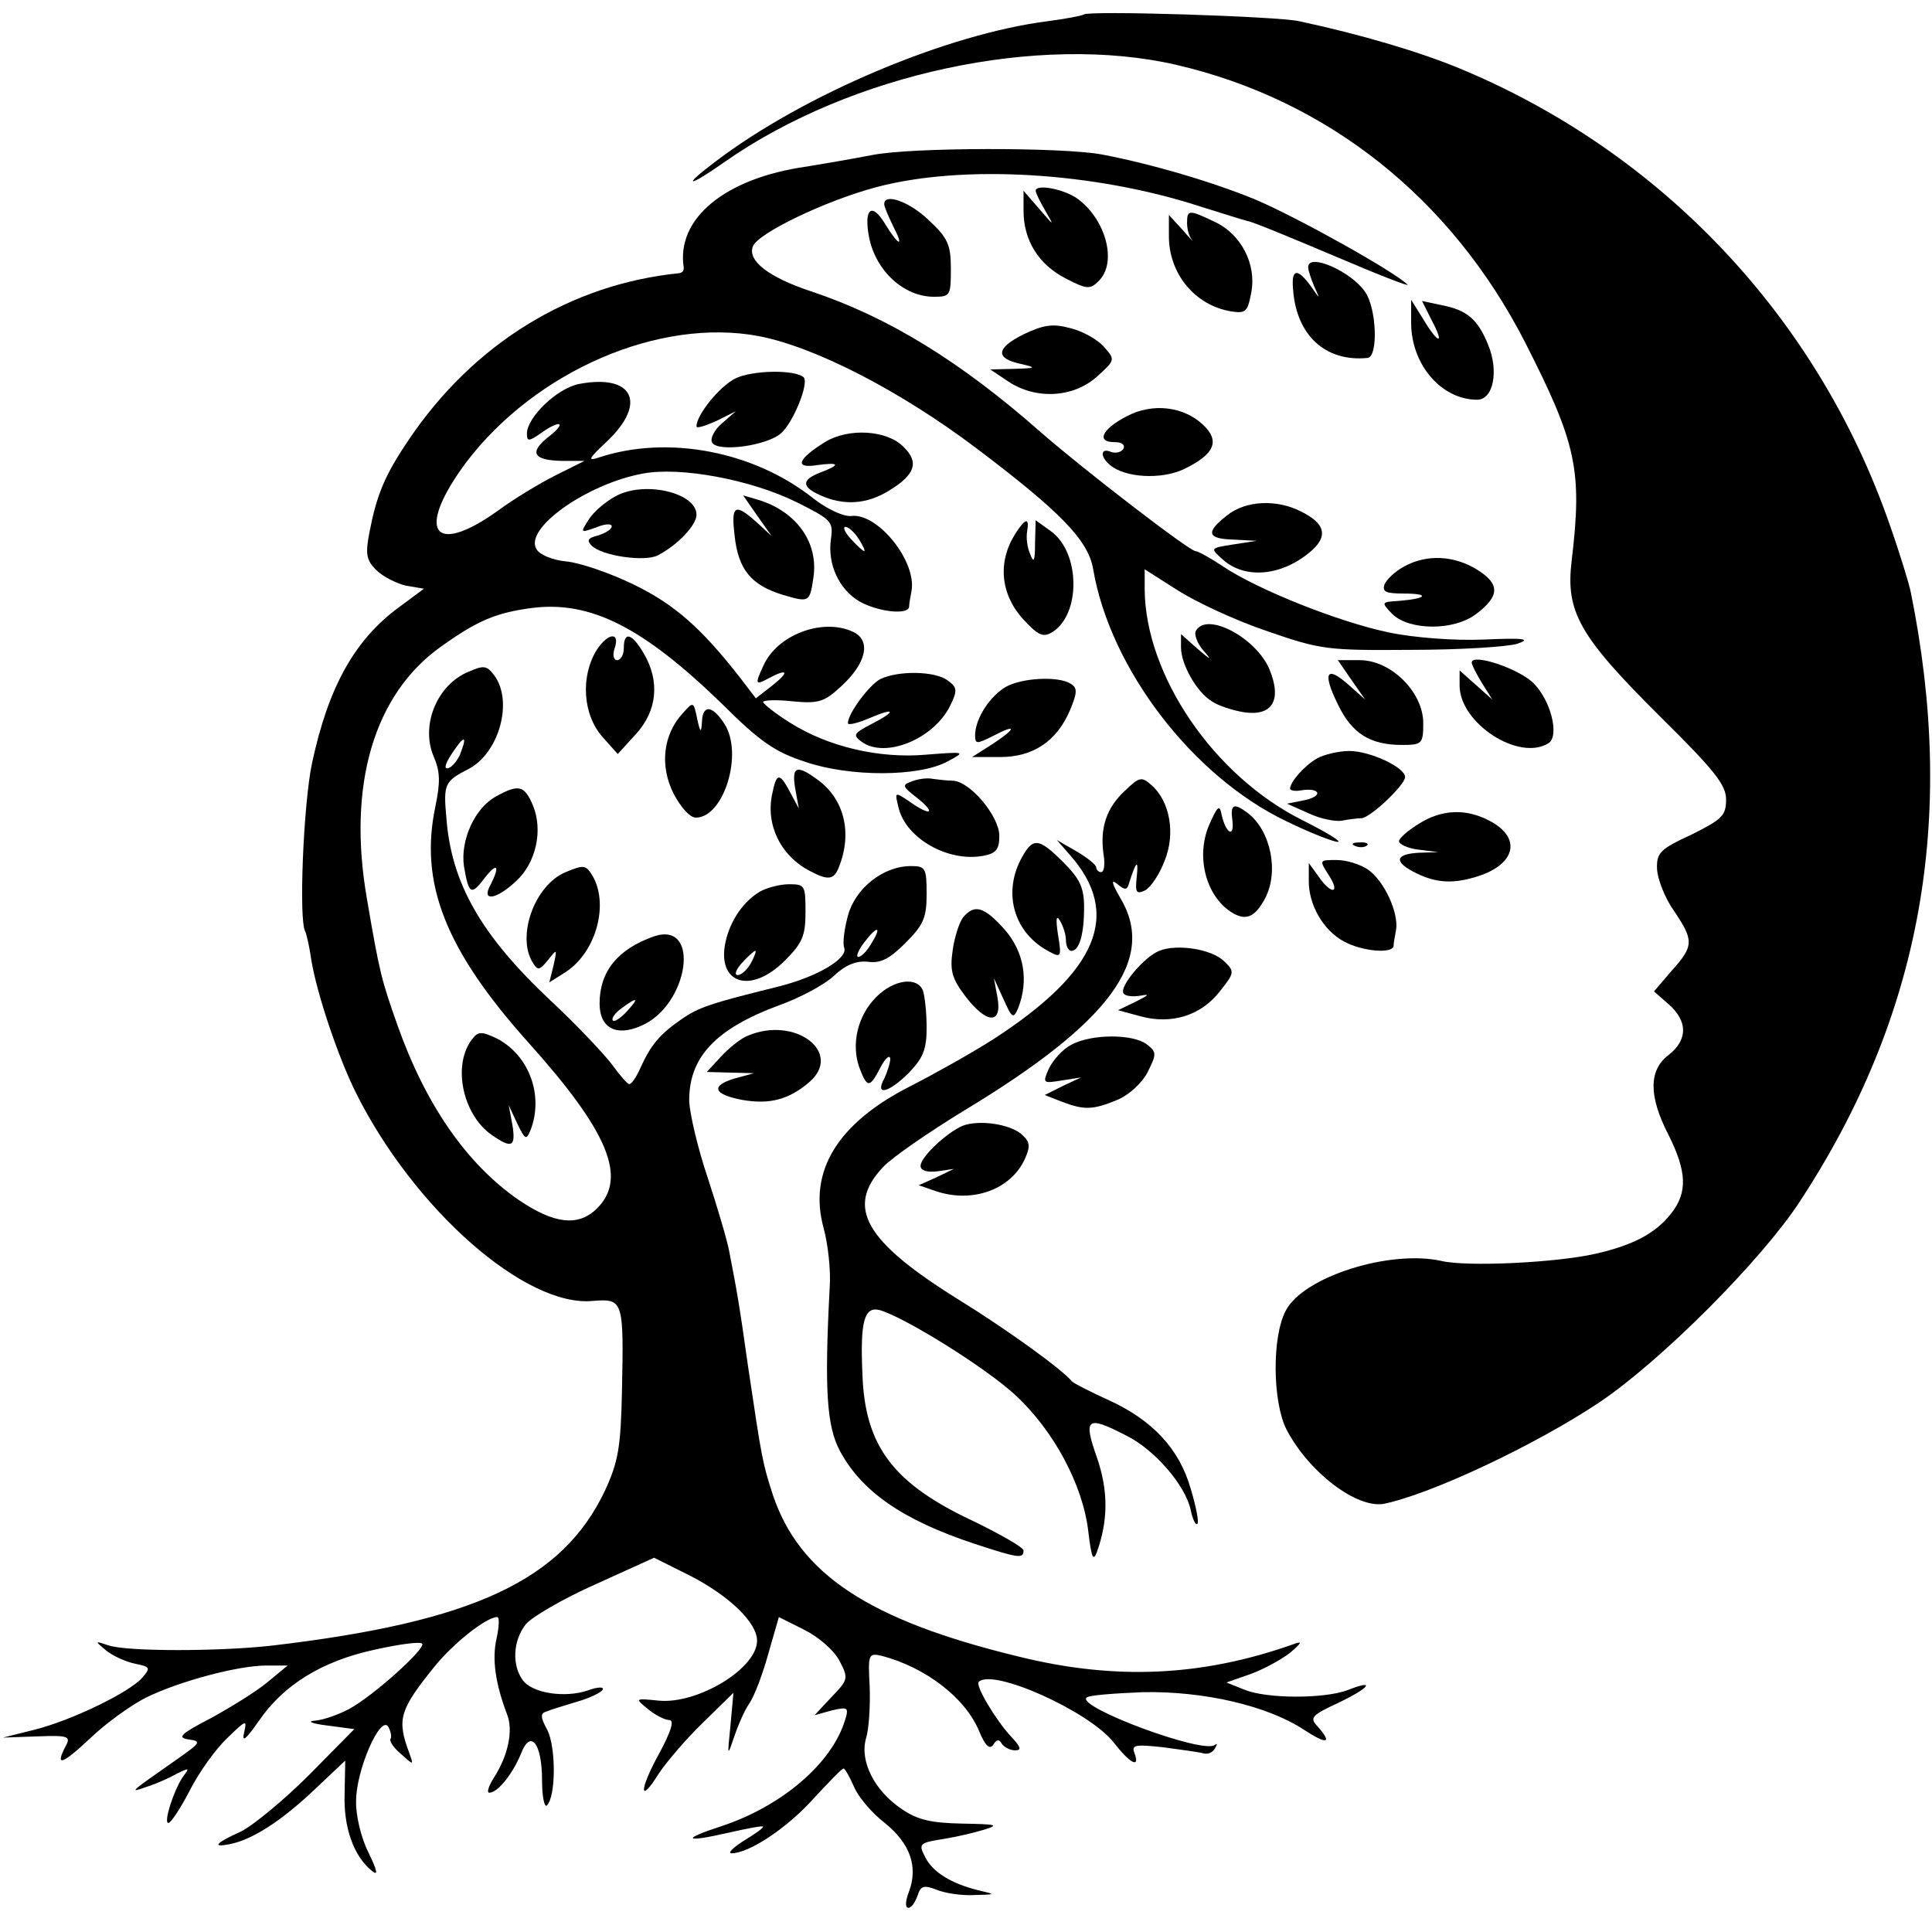 <?xml version="1.0" standalone="no"?>
<!DOCTYPE svg PUBLIC "-//W3C//DTD SVG 20010904//EN"
 "http://www.w3.org/TR/2001/REC-SVG-20010904/DTD/svg10.dtd">
<svg version="1.0" xmlns="http://www.w3.org/2000/svg"
 width="319pt" height="319pt" viewBox="0 0 319 319"
 preserveAspectRatio="xMidYMid meet">
<g transform="translate(0,319) scale(0.1,-0.1)"
fill="#000000" stroke="none">
<path d="M1789 3166 c-2 -2 -29 -7 -59 -11 -166 -21 -403 -121 -549 -232 -57
-43 -45 -43 16 0 209 146 519 212 745 160 250 -58 454 -220 576 -458 85 -167
95 -211 77 -361 -10 -84 12 -124 146 -257 90 -89 109 -113 109 -137 0 -27 -7
-33 -57 -58 -52 -24 -58 -30 -57 -57 1 -17 13 -48 28 -69 33 -49 33 -58 -4
-99 l-29 -34 24 -21 c32 -28 32 -59 0 -84 -33 -25 -33 -68 0 -132 30 -60 32
-95 4 -130 -26 -33 -63 -52 -124 -66 -65 -15 -213 -22 -255 -12 -85 19 -228
-26 -257 -82 -23 -43 -22 -150 1 -196 37 -71 116 -131 161 -123 78 16 250 97
355 167 103 69 268 235 331 331 201 306 260 632 184 1007 -3 15 -19 67 -36
115 -119 340 -376 612 -709 750 -65 27 -162 56 -265 78 -35 8 -349 18 -356 11z"/>
<path d="M1440 2934 c-36 -7 -84 -15 -108 -19 -135 -19 -216 -86 -203 -167 0
-5 -2 -8 -7 -9 -180 -18 -340 -116 -447 -275 -40 -59 -53 -91 -65 -153 -7 -36
-5 -46 11 -62 11 -11 33 -22 49 -26 l30 -5 -39 -29 c-75 -54 -119 -133 -146
-260 -14 -67 -22 -259 -11 -277 2 -4 7 -25 10 -47 9 -55 44 -160 74 -220 96
-192 280 -354 391 -343 50 4 51 1 48 -147 -2 -95 -6 -118 -28 -166 -70 -148
-217 -217 -549 -256 -87 -10 -239 -10 -270 0 -24 8 -24 8 -5 -8 11 -9 33 -19
48 -22 25 -5 26 -7 12 -23 -22 -25 -118 -71 -178 -86 l-52 -13 57 2 c50 2 55
0 47 -15 -19 -36 -7 -32 39 11 27 26 69 56 93 68 55 27 152 53 199 53 l35 0
-34 -28 c-18 -15 -60 -41 -93 -59 -50 -26 -56 -32 -37 -35 22 -3 21 -5 -19
-33 -80 -56 -80 -56 -49 -45 16 5 38 15 50 22 19 9 20 9 11 -3 -15 -19 -35
-79 -26 -79 4 0 20 24 35 53 15 30 43 69 62 87 32 31 33 31 28 9 -4 -17 3 -11
24 19 41 60 104 99 191 118 40 9 76 14 79 10 7 -7 -80 -86 -121 -108 -17 -9
-42 -18 -56 -19 -14 -1 -5 -5 20 -8 l45 -6 -75 -76 c-41 -41 -92 -83 -112 -93
-42 -19 -49 -27 -19 -21 37 7 85 38 138 88 l53 50 -1 -55 c-2 -55 15 -103 45
-127 11 -9 9 0 -6 31 -12 24 -21 62 -20 85 0 50 40 142 53 122 4 -7 6 -16 4
-20 -3 -3 5 -15 17 -25 21 -19 21 -19 14 1 -21 56 -17 71 42 144 31 38 85 81
103 81 4 0 3 -16 -1 -35 -8 -34 -2 -75 17 -125 11 -27 2 -69 -22 -106 -8 -13
-12 -24 -7 -24 14 0 39 32 52 64 16 42 35 18 35 -44 0 -27 4 -45 8 -41 15 15
15 95 1 124 -12 22 -12 28 -2 31 7 3 30 10 50 16 21 6 40 15 43 20 3 5 -8 5
-24 -1 -38 -13 -92 -5 -108 17 -18 25 -16 65 5 92 10 12 61 42 115 66 l97 44
60 -30 c64 -33 110 -77 110 -107 0 -46 -98 -105 -162 -99 -40 4 -40 4 -18 -14
12 -10 28 -18 35 -18 9 0 3 -19 -17 -56 -33 -60 -33 -85 0 -32 12 18 44 56 72
83 l51 50 -5 -55 c-5 -49 -5 -51 5 -21 6 18 17 45 26 58 9 13 23 51 32 84 l17
59 42 -21 c24 -12 49 -34 58 -51 15 -29 15 -31 -13 -60 l-28 -30 29 8 c26 6
28 5 21 -17 -22 -71 -104 -141 -203 -174 -68 -22 -63 -28 11 -11 31 7 57 12
57 10 0 -3 -15 -13 -33 -24 -17 -11 -26 -20 -19 -20 29 0 92 42 135 90 25 27
47 50 50 50 2 0 10 -14 17 -30 7 -17 30 -44 51 -60 42 -34 55 -72 40 -113 -6
-15 -7 -27 -1 -27 5 0 11 9 15 20 5 16 10 18 31 10 14 -6 42 -10 62 -9 37 1
37 1 7 8 -44 11 -73 29 -86 52 -13 25 -13 26 31 33 19 3 49 10 65 15 26 8 20
9 -36 10 -51 1 -74 6 -100 24 -45 30 -70 79 -59 117 5 16 7 54 6 85 -3 54 -2
56 20 51 72 -19 138 -69 161 -125 10 -24 17 -30 23 -22 5 9 10 10 14 2 4 -6
14 -11 22 -11 11 0 10 5 -6 22 -26 28 -60 85 -54 91 23 23 181 -48 222 -99 28
-36 45 -45 35 -18 -5 13 2 14 48 9 30 -4 59 -8 66 -10 7 -2 15 1 19 8 4 7 4 9
0 6 -18 -16 -228 62 -212 78 3 4 45 7 93 9 100 2 205 -22 266 -62 38 -25 48
-23 22 6 -13 14 -9 18 36 39 52 25 61 39 13 20 -39 -14 -132 -14 -169 1 l-30
12 40 14 c22 8 51 24 65 35 20 17 21 20 5 14 -150 -53 -293 -60 -454 -20 -247
60 -361 136 -405 267 -17 53 -18 58 -41 213 -15 107 -19 127 -31 189 -3 17
-19 71 -35 120 -17 50 -30 107 -31 127 -1 73 43 120 148 159 34 12 75 34 90
48 20 19 38 26 57 24 21 -3 36 5 62 31 30 30 35 42 35 81 0 43 -2 46 -26 46
-46 0 -92 -37 -104 -82 -6 -22 -9 -46 -6 -53 6 -18 -45 -48 -109 -64 -113 -28
-131 -34 -160 -54 -36 -25 -50 -42 -67 -79 -7 -16 -15 -28 -19 -28 -3 0 -16
15 -29 33 -13 17 -58 65 -101 105 -115 108 -164 194 -172 302 -5 55 -3 60 36
80 51 26 75 112 43 155 -12 16 -17 17 -42 6 -52 -21 -80 -88 -58 -140 11 -25
11 -43 3 -82 -27 -127 16 -237 154 -391 132 -147 163 -223 113 -273 -31 -31
-71 -26 -130 14 -85 59 -153 156 -200 289 -26 74 -29 84 -50 207 -33 188 11
339 123 418 59 42 89 55 148 63 98 13 185 -32 315 -158 62 -62 88 -80 138 -96
73 -25 188 -25 235 1 30 16 29 16 -35 11 -78 -7 -163 13 -226 53 -24 15 -44
31 -44 34 0 3 22 4 49 1 42 -4 52 -1 79 24 43 39 51 77 20 91 -50 23 -124 -5
-147 -55 -15 -32 -14 -34 8 -22 32 17 35 11 6 -12 l-27 -21 -26 34 c-64 82
-108 121 -176 154 -39 19 -89 36 -111 38 -22 2 -44 11 -49 20 -22 34 83 108
175 125 62 12 179 -10 254 -47 58 -29 61 -32 57 -61 -6 -41 13 -83 47 -103 30
-17 80 -23 82 -9 0 4 2 16 4 26 9 49 -56 130 -100 124 -12 -1 -39 11 -62 29
-98 78 -240 105 -353 68 -21 -7 -19 -3 13 27 66 63 42 111 -47 94 -36 -7 -86
-55 -86 -82 0 -13 3 -13 22 0 33 24 45 19 14 -5 -33 -26 -26 -39 22 -40 l37 0
-48 -24 c-26 -13 -69 -39 -96 -59 -107 -76 -135 -32 -51 81 115 151 319 239
483 208 93 -18 233 -90 359 -185 139 -105 185 -152 193 -200 28 -164 164 -342
319 -416 39 -19 77 -34 85 -34 7 0 -19 16 -59 36 -146 73 -259 239 -260 381
l0 33 55 -35 c30 -19 96 -50 147 -67 89 -31 100 -32 238 -31 80 0 159 5 175
10 24 8 12 10 -55 7 -49 -2 -116 3 -158 12 -81 17 -215 70 -273 109 -21 14
-41 25 -45 25 -10 0 -184 134 -254 195 -136 120 -255 192 -381 234 -69 23
-105 50 -96 74 8 22 121 76 204 98 143 38 360 25 535 -32 35 -11 70 -22 78
-24 8 -1 73 -28 144 -58 70 -30 124 -51 120 -47 -22 22 -182 111 -250 140 -70
29 -171 59 -255 75 -65 12 -313 12 -379 -1z m-22 -634 c7 -11 11 -20 9 -20 -2
0 -12 9 -22 20 -10 11 -14 20 -9 20 5 0 15 -9 22 -20z m-657 -352 c-4 -12 -14
-24 -20 -26 -8 -3 -7 5 4 22 21 32 27 33 16 4z m677 -317 c-7 -12 -16 -21 -21
-21 -4 0 0 11 10 24 22 29 30 27 11 -3z"/>
<path d="M1710 2875 c0 -3 7 -18 16 -33 15 -26 15 -26 -10 3 l-26 30 0 -33 c0
-49 25 -89 70 -112 35 -18 40 -18 54 -4 32 31 11 105 -38 138 -24 15 -66 22
-66 11z"/>
<path d="M1460 2853 c0 -5 7 -20 14 -35 20 -38 10 -35 -13 3 -22 36 -35 24
-26 -23 11 -55 57 -98 107 -98 27 0 28 2 28 46 0 40 -5 51 -36 80 -32 31 -74
46 -74 27z"/>
<path d="M1960 2822 c0 -10 3 -22 8 -28 4 -5 -3 2 -15 16 l-23 25 0 -35 c0
-62 43 -114 102 -124 25 -4 28 -1 34 31 9 47 -17 97 -61 117 -42 20 -45 20
-45 -2z"/>
<path d="M2160 2749 c0 -6 5 -20 10 -32 10 -22 10 -22 -6 1 -22 30 -32 28 -29
-5 5 -76 53 -121 123 -114 18 2 15 82 -4 109 -23 34 -94 65 -94 41z"/>
<path d="M2330 2657 c0 -69 50 -127 109 -127 27 0 36 48 18 91 -17 42 -35 57
-76 65 l-33 7 16 -32 c22 -41 11 -40 -14 2 l-20 32 0 -38z"/>
<path d="M1690 2638 c-46 -23 -47 -40 -4 -49 26 -6 25 -7 -11 -8 l-40 -1 30
-20 c45 -30 107 -27 146 8 30 27 31 28 12 49 -10 12 -35 26 -55 31 -30 8 -44
6 -78 -10z"/>
<path d="M1214 2565 c-26 -13 -64 -60 -64 -79 0 -4 15 1 33 9 l32 16 -23 -20
c-13 -11 -20 -26 -16 -32 10 -16 91 -5 114 16 20 18 46 82 37 92 -14 13 -85
12 -113 -2z"/>
<path d="M1861 2503 c-41 -21 -52 -43 -21 -43 12 0 18 -4 15 -11 -4 -6 -13 -8
-21 -5 -17 7 -18 -8 -1 -22 25 -21 84 -24 121 -7 52 25 61 47 32 74 -32 30
-83 36 -125 14z"/>
<path d="M1362 2460 c-45 -28 -51 -44 -13 -38 37 5 40 1 6 -12 -32 -12 -32
-24 0 -38 38 -17 76 -15 113 8 43 26 50 47 24 72 -27 28 -91 32 -130 8z"/>
<path d="M1019 2372 c-18 -9 -39 -27 -47 -40 -14 -22 -14 -22 12 -13 14 6 26
7 26 2 0 -5 -10 -11 -22 -15 -17 -4 -20 -8 -11 -17 17 -17 88 -27 109 -16 33
17 64 50 64 67 0 36 -83 56 -131 32z"/>
<path d="M1250 2339 l24 -34 -25 23 c-36 32 -42 28 -36 -23 6 -55 27 -81 79
-97 44 -13 45 -13 51 28 9 58 -28 110 -92 129 l-24 7 23 -33z"/>
<path d="M2026 2339 c-36 -28 -33 -39 12 -40 l37 -2 -39 -6 c-38 -6 -38 -6
-18 -24 38 -35 101 -28 149 15 26 24 20 44 -18 63 -40 21 -92 19 -123 -6z"/>
<path d="M1676 2308 c-29 -46 -24 -99 13 -140 25 -27 33 -31 48 -22 48 29 47
132 -2 167 l-25 18 -1 -38 c0 -29 -2 -34 -8 -18 -5 11 -7 28 -5 38 4 23 -3 22
-20 -5z"/>
<path d="M2319 2255 c-15 -8 -29 -21 -33 -30 -4 -12 2 -15 31 -15 44 0 40 -8
-5 -12 -32 -2 -32 -2 -13 -22 28 -27 101 -28 138 0 40 30 40 50 1 74 -38 23
-82 25 -119 5z"/>
<path d="M1975 2149 c-4 -5 1 -20 11 -32 16 -18 14 -18 -9 2 l-27 24 0 -22 c0
-28 26 -74 51 -89 10 -7 34 -15 53 -18 47 -7 63 20 42 71 -22 52 -103 95 -121
64z"/>
<path d="M986 2118 c-28 -44 -24 -108 9 -145 l25 -28 30 33 c35 38 40 87 13
133 -20 34 -33 37 -33 9 0 -11 -5 -20 -11 -20 -6 0 -8 9 -4 20 9 27 -11 25
-29 -2z"/>
<path d="M2231 2068 l23 -33 -27 24 c-37 33 -44 21 -18 -32 23 -48 53 -67 106
-67 33 0 35 2 35 36 0 51 -53 104 -105 104 l-36 0 22 -32z"/>
<path d="M2430 2096 c0 -4 8 -19 17 -34 l17 -27 -27 24 -27 24 0 -25 c0 -62
98 -126 147 -95 18 12 4 70 -25 99 -24 24 -102 50 -102 34z"/>
<path d="M1454 2069 c-18 -9 -54 -57 -54 -73 0 -4 16 0 35 8 44 19 46 12 3
-10 -29 -15 -30 -18 -15 -29 39 -28 119 5 146 60 12 25 12 30 -5 42 -21 15
-80 16 -110 2z"/>
<path d="M1661 2056 c-26 -15 -50 -51 -51 -79 0 -16 2 -16 30 -2 40 21 38 12
-2 -14 l-33 -21 46 0 c55 0 94 26 116 78 12 29 12 36 1 43 -20 13 -80 10 -107
-5z"/>
<path d="M1127 2012 c-32 -35 -38 -86 -15 -132 12 -23 27 -40 37 -40 46 0 79
106 47 155 -20 31 -36 32 -37 3 -1 -19 -3 -18 -8 6 -6 28 -6 28 -24 8z"/>
<path d="M2175 1938 c-21 -12 -44 -38 -45 -50 0 -3 8 -5 18 -3 31 5 38 -9 7
-16 l-30 -6 36 -16 c19 -9 44 -14 55 -12 10 2 25 4 32 4 15 1 72 55 72 68 0
16 -58 43 -92 43 -18 0 -42 -6 -53 -12z"/>
<path d="M1313 1888 l6 -33 -15 28 c-17 32 -22 31 -29 -4 -11 -51 14 -102 62
-127 30 -16 40 -15 48 6 23 57 9 114 -37 146 -33 24 -41 20 -35 -16z"/>
<path d="M1506 1900 c-17 -6 -17 -8 9 -28 32 -26 21 -30 -14 -5 -24 16 -24 16
-17 -12 13 -50 82 -89 140 -78 21 4 26 11 26 33 0 32 -48 90 -77 91 -10 0 -25
2 -33 3 -8 2 -24 0 -34 -4z"/>
<path d="M1857 1884 c-30 -28 -41 -61 -35 -104 3 -17 1 -30 -4 -30 -4 0 -8 4
-8 8 0 4 -15 16 -32 26 l-33 19 21 -24 c87 -98 47 -193 -126 -305 -36 -23 -97
-57 -136 -77 -121 -61 -170 -141 -144 -235 7 -26 12 -69 10 -97 -9 -170 -5
-230 17 -271 36 -67 104 -114 222 -153 73 -24 81 -25 81 -11 0 5 -37 26 -82
48 -133 62 -180 124 -184 243 -4 87 3 112 28 106 40 -11 174 -94 224 -140 63
-58 112 -148 121 -226 5 -42 8 -50 14 -34 19 53 19 102 0 157 -23 65 -16 69
48 36 47 -23 98 -82 107 -123 3 -15 8 -26 11 -23 3 2 -2 28 -11 58 -19 66 -63
113 -135 146 -31 14 -58 28 -61 31 -15 19 -106 85 -187 135 -156 97 -187 153
-125 219 15 16 76 58 135 94 240 145 317 249 257 350 -14 24 -16 32 -6 24 13
-11 17 -11 20 0 12 38 16 41 13 12 -3 -27 -1 -30 14 -23 9 5 24 27 32 49 18
44 9 97 -21 124 -17 15 -20 15 -45 -9z"/>
<path d="M819 1875 c-35 -19 -59 -72 -53 -115 8 -47 12 -49 34 -20 21 27 26
21 10 -11 -16 -28 9 -25 42 6 33 30 45 84 28 125 -14 33 -23 36 -61 15z"/>
<path d="M1997 1829 c-24 -54 -5 -123 41 -148 21 -11 35 -4 51 26 23 44 9 111
-28 140 -24 18 -30 16 -26 -13 3 -28 -11 -20 -18 11 -3 17 -7 14 -20 -16z"/>
<path d="M2343 1830 c-18 -11 -33 -24 -33 -29 0 -5 15 -12 33 -14 l32 -4 -32
-1 c-38 -2 -42 -14 -10 -31 34 -18 62 -21 100 -10 69 19 82 65 26 94 -38 20
-78 19 -116 -5z"/>
<path d="M1685 1770 c-29 -57 -10 -121 47 -151 20 -11 21 -9 15 27 -4 27 -3
34 3 24 5 -8 10 -23 10 -32 0 -10 4 -18 9 -18 13 0 21 27 21 72 0 32 -7 47
-34 74 -42 42 -51 42 -71 4z"/>
<path d="M2238 1793 c7 -3 16 -2 19 1 4 3 -2 6 -13 5 -11 0 -14 -3 -6 -6z"/>
<path d="M2194 1745 c20 -31 4 -33 -17 -2 l-16 22 0 -28 c-1 -40 24 -84 59
-102 30 -16 79 -20 81 -7 0 4 2 16 4 26 5 28 -19 81 -46 100 -13 9 -36 16 -52
16 -29 0 -29 0 -13 -25z"/>
<path d="M934 1750 c-51 -21 -82 -106 -54 -150 8 -13 11 -12 25 5 15 19 15 19
9 -9 l-7 -28 27 17 c49 32 71 108 46 156 -12 21 -15 22 -46 9z"/>
<path d="M1255 1718 c-27 -16 -49 -47 -57 -83 -15 -69 41 -88 98 -31 29 29 34
41 34 80 0 44 -1 46 -27 46 -16 0 -37 -6 -48 -12z m-15 -118 c-6 -11 -16 -20
-22 -20 -6 0 -3 9 7 20 10 11 20 20 22 20 2 0 -1 -9 -7 -20z"/>
<path d="M1590 1675 c-6 -8 -14 -32 -17 -54 -5 -34 -1 -47 21 -76 35 -46 61
-47 53 -2 l-6 32 16 -35 c14 -31 16 -33 24 -15 18 46 10 93 -22 130 -34 38
-50 43 -69 20z"/>
<path d="M1080 1644 c-60 -21 -90 -58 -90 -111 0 -40 27 -55 68 -37 79 33 100
174 22 148z m-45 -124 c-10 -11 -21 -18 -23 -15 -3 3 3 12 14 20 27 20 30 18
9 -5z"/>
<path d="M1914 1620 c-25 -10 -66 -59 -59 -70 3 -5 15 -6 28 -4 16 3 14 1 -8
-10 l-29 -14 37 -10 c51 -14 100 1 131 41 24 30 25 33 8 49 -20 21 -79 30
-108 18z"/>
<path d="M1447 1544 c-31 -31 -42 -78 -28 -117 13 -34 17 -34 35 1 8 15 15 21
16 14 0 -7 -5 -22 -10 -33 -16 -29 7 -24 41 10 23 24 29 38 29 74 0 25 -3 52
-6 61 -9 24 -48 19 -77 -10z"/>
<path d="M781 1476 c-35 -42 -18 -126 31 -160 33 -23 40 -20 34 17 l-6 32 14
-30 c13 -27 15 -28 22 -11 22 57 -2 123 -55 151 -25 12 -31 12 -40 1z"/>
<path d="M1235 1480 c-11 -4 -31 -20 -44 -34 l-24 -26 39 -1 39 -1 -33 -9
c-39 -12 -34 -26 13 -35 45 -8 77 0 111 29 57 49 -23 110 -101 77z"/>
<path d="M1769 1465 c-14 -7 -30 -25 -37 -39 -11 -25 -10 -25 21 -20 l32 5
-30 -14 -30 -15 28 -11 c37 -14 51 -14 92 3 19 8 41 28 50 46 15 30 15 33 -2
46 -23 17 -91 17 -124 -1z"/>
<path d="M1595 1333 c-24 -6 -75 -52 -75 -68 0 -8 11 -11 28 -9 l27 4 -29 -14
-29 -13 29 -10 c60 -20 123 3 146 53 9 20 9 28 -3 39 -16 17 -64 26 -94 18z"/>
</g>
</svg>

